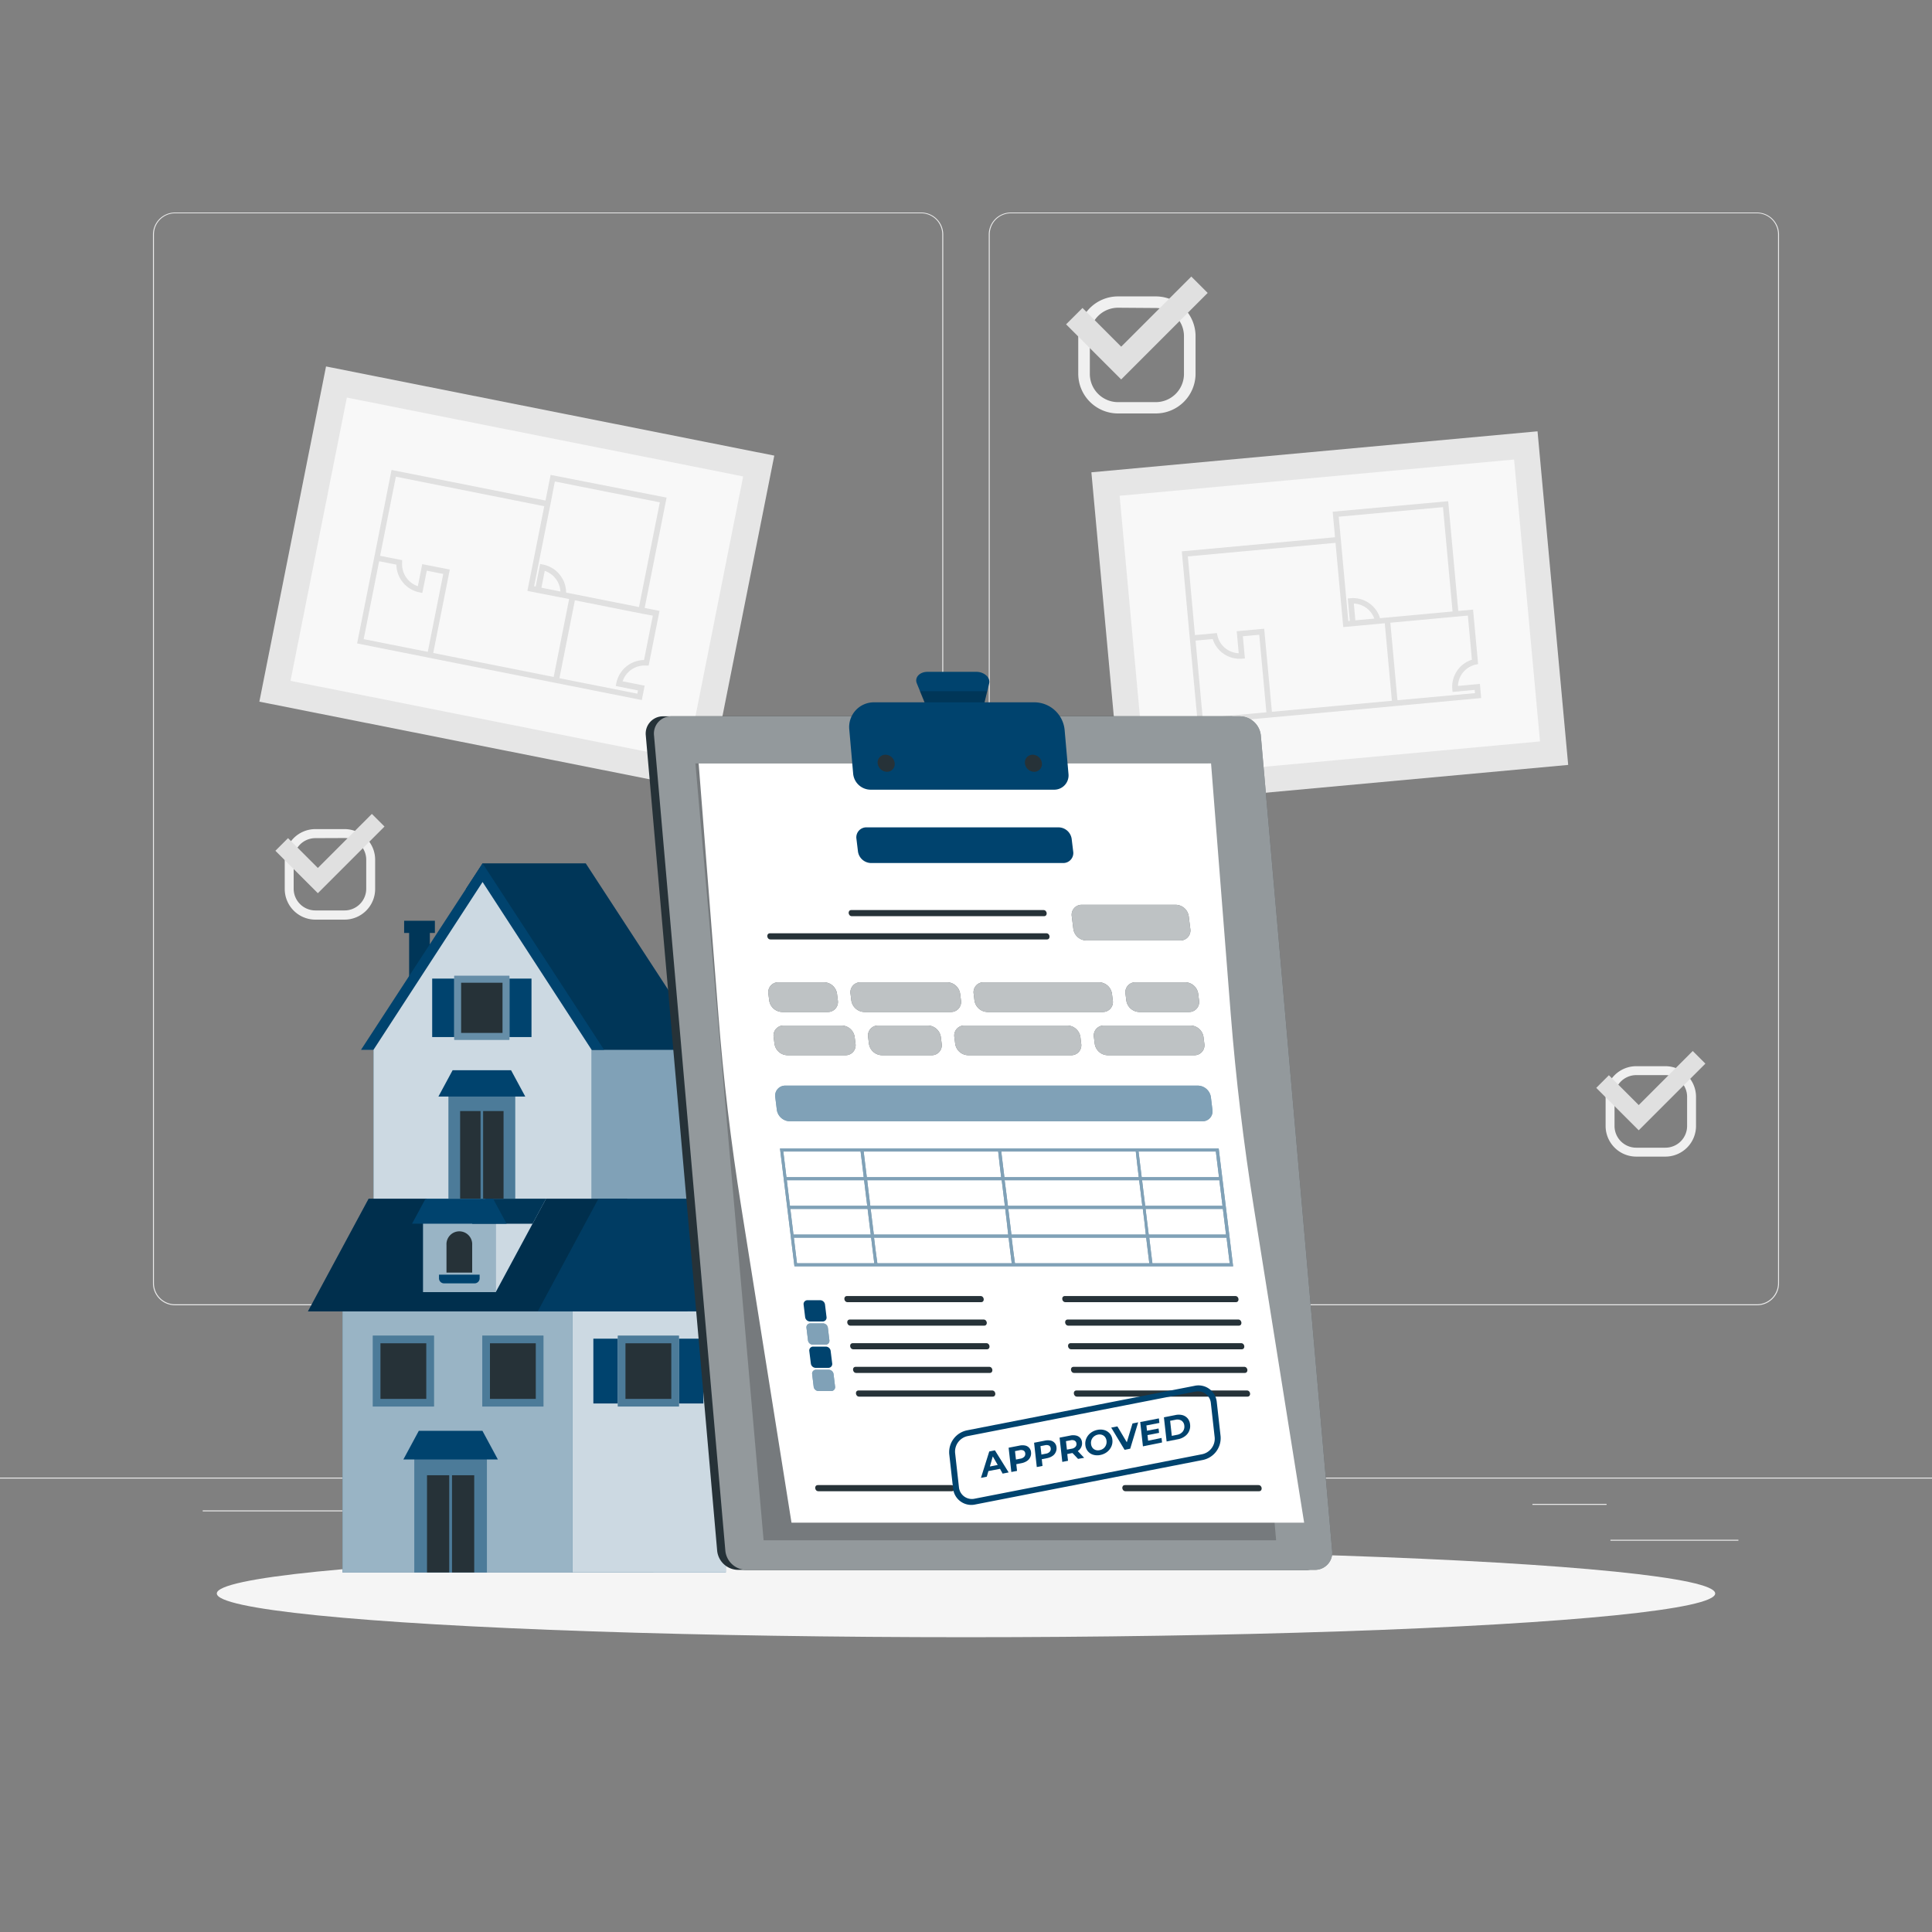 <svg xmlns="http://www.w3.org/2000/svg" viewBox="0 0 500 500"><rect x="0" y="0" width="500" height="500" fill="#808080" stroke="none"/><g id="freepik--background-complete--inject-115"><rect x="416.78" y="398.49" width="33.12" height="0.25" style="fill:#ebebeb"></rect><rect x="322.53" y="401.21" width="8.69" height="0.25" style="fill:#ebebeb"></rect><rect x="396.59" y="389.21" width="19.19" height="0.25" style="fill:#ebebeb"></rect><rect x="52.46" y="390.89" width="43.19" height="0.25" style="fill:#ebebeb"></rect><rect x="104.56" y="390.89" width="6.33" height="0.25" style="fill:#ebebeb"></rect><rect x="131.47" y="395.11" width="93.68" height="0.25" style="fill:#ebebeb"></rect><path d="M238.4,337.8H45.3a5.71,5.71,0,0,1-5.71-5.71V60.66A5.71,5.71,0,0,1,45.3,55H238.4a5.71,5.71,0,0,1,5.71,5.71V332.09A5.71,5.71,0,0,1,238.4,337.8ZM45.3,55.2a5.47,5.47,0,0,0-5.46,5.46V332.09a5.47,5.47,0,0,0,5.46,5.46H238.4a5.47,5.47,0,0,0,5.46-5.46V60.66a5.47,5.47,0,0,0-5.46-5.46Z" style="fill:#ebebeb"></path><path d="M454.7,337.8H261.6a5.71,5.71,0,0,1-5.71-5.71V60.66A5.71,5.71,0,0,1,261.6,55H454.7a5.71,5.71,0,0,1,5.71,5.71V332.09A5.71,5.71,0,0,1,454.7,337.8ZM261.6,55.2a5.47,5.47,0,0,0-5.46,5.46V332.09a5.47,5.47,0,0,0,5.46,5.46H454.7a5.47,5.47,0,0,0,5.46-5.46V60.66a5.47,5.47,0,0,0-5.46-5.46Z" style="fill:#ebebeb"></path><rect y="382.4" width="500" height="0.25" style="fill:#ebebeb"></rect><rect x="300.8" y="102.13" width="86.7" height="115.95" transform="translate(472.09 -197.26) rotate(84.75)" style="fill:#e6e6e6"></rect><rect x="292.9" y="123.46" width="102.52" height="73.27" transform="translate(-13.21 32.16) rotate(-5.25)" style="fill:#fafafa;opacity:0.9"></rect><path d="M344.9,132.43l.6,6.61-39.65,3.65,2,21.8L310,187.42l19.34-1.78,31.06-2.85,1.43-.14,21.5-2L383,177l-5.68.52a5.86,5.86,0,0,1,4.59-5.52l.62-.14-1.3-14.09-3.83.35-2.61-28.41Zm-33.64,53.42-1.85-20.06,4.44-.41a7.31,7.31,0,0,0,7.61,5.08l.72-.06-.53-5.74,4.24-.38,1.85,20.06Zm17.91-1.64-2-21.5-7.11.65.52,5.69a5.87,5.87,0,0,1-5.52-4.6l-.14-.61-5.67.52L307.41,144l38.22-3.51,2,21.8,3.26-.3,5.14-.47,2.35-.22,1.84,20.06Zm21.6-23.67-.4-4.33a5.86,5.86,0,0,1,5.3,3.88Zm29.11-1.23,1.05,11.43a7.3,7.3,0,0,0-5.07,7.61l.06.72,5.73-.53.07.84-20.06,1.84-1.84-20.06,17.66-1.63Zm-6.44-28.06,2.48,27-16.23,1.5-1.44.13-1.1.1a7.29,7.29,0,0,0-7.63-5.16l-.72.06.53,5.82-.39,0-2-21.8-.48-5.18Z" style="fill:#e0e0e0"></path><rect x="89.53" y="90.61" width="88.45" height="118.28" transform="translate(306.72 47.78) rotate(101.25)" style="fill:#e6e6e6"></rect><rect x="96.38" y="97.46" width="74.75" height="104.58" transform="translate(-39.21 251.72) rotate(-78.75)" style="fill:#fafafa;opacity:0.9"></rect><path d="M142.5,122.9l-1.32,6.64-39.85-7.92L97,143.52l-4.58,23,19.44,3.87,31.21,6.2,1.44.29,21.59,4.29.74-3.72-5.71-1.13a6,6,0,0,1,6.09-4.07l.65,0,2.81-14.15-3.84-.77,5.67-28.55ZM94.12,165.41l4-20.16,4.46.88a7.45,7.45,0,0,0,6,7.18l.72.14,1.15-5.76,4.26.85-4,20.16Zm18,3.58,4.29-21.6L109.27,146l-1.13,5.71a6,6,0,0,1-4.07-6.09l0-.65-5.7-1.13,4.08-20.47,38.4,7.64-4.36,21.91,3.28.65,5.16,1,2.36.46-4,20.16Zm28-16.89.86-4.36a6,6,0,0,1,4.06,5.34Zm28.83,7.23-2.28,11.48a7.45,7.45,0,0,0-7.17,6l-.15.72,5.76,1.15-.17.84-20.16-4,4-20.16,17.75,3.53ZM170.76,130l-5.39,27.11-16.31-3.25-1.44-.28-1.11-.22a7.43,7.43,0,0,0-6-7.26l-.72-.15-1.16,5.84-.4-.08,4.36-21.9,1-5.2Z" style="fill:#e0e0e0"></path><path d="M299.12,107h-9.78a10.29,10.29,0,0,1-10.29-10.29V87a10.29,10.29,0,0,1,10.29-10.29h9.78A10.3,10.3,0,0,1,309.41,87v9.78A10.3,10.3,0,0,1,299.12,107Zm-9.78-27.36A7.3,7.3,0,0,0,282.05,87v9.78a7.3,7.3,0,0,0,7.29,7.29h9.78a7.3,7.3,0,0,0,7.29-7.29V87a7.3,7.3,0,0,0-7.29-7.29Z" style="fill:#f0f0f0"></path><polygon points="290.16 98.2 275.9 83.94 280.15 79.7 290.16 89.72 308.31 71.57 312.55 75.81 290.16 98.2" style="fill:#e0e0e0"></polygon><path d="M89.16,238H81.63A7.94,7.94,0,0,1,73.69,230V222.5a7.94,7.94,0,0,1,7.94-7.93h7.53a7.94,7.94,0,0,1,7.93,7.93V230A7.94,7.94,0,0,1,89.16,238Zm-7.53-21.09A5.63,5.63,0,0,0,76,222.5V230a5.63,5.63,0,0,0,5.63,5.62h7.53A5.62,5.62,0,0,0,94.78,230V222.5a5.62,5.62,0,0,0-5.62-5.62Z" style="fill:#f0f0f0"></path><polygon points="82.26 231.16 71.27 220.18 74.54 216.91 82.26 224.63 96.24 210.64 99.51 213.91 82.26 231.16" style="fill:#e0e0e0"></polygon><path d="M431,299.33h-7.54a7.94,7.94,0,0,1-7.93-7.93v-7.54a7.94,7.94,0,0,1,7.93-7.93H431a7.94,7.94,0,0,1,7.93,7.93v7.54A7.94,7.94,0,0,1,431,299.33Zm-7.54-21.09a5.62,5.62,0,0,0-5.62,5.62v7.54a5.62,5.62,0,0,0,5.62,5.62H431a5.62,5.62,0,0,0,5.62-5.62v-7.54a5.62,5.62,0,0,0-5.62-5.62Z" style="fill:#f0f0f0"></path><polygon points="424.1 292.52 413.11 281.54 416.38 278.27 424.1 285.99 438.08 272 441.35 275.27 424.1 292.52" style="fill:#e0e0e0"></polygon></g><g id="freepik--Shadow--inject-115"><ellipse id="freepik--path--inject-115" cx="250" cy="412.39" rx="193.89" ry="11.32" style="fill:#f5f5f5"></ellipse></g><g id="freepik--House--inject-115"><polygon points="104.59 238.3 112.54 238.3 112.54 241.44 111.24 241.44 111.24 255.53 105.89 255.53 105.89 241.44 104.59 241.44 104.59 238.3" style="fill:#00436E"></polygon><g style="opacity:0.2"><polygon points="104.59 238.3 112.54 238.3 112.54 241.44 111.24 241.44 111.24 255.53 105.89 255.53 105.89 241.44 104.59 241.44 104.59 238.3"></polygon></g><polygon points="151.59 228.26 179.82 271.69 179.82 310.66 112.98 310.66 112.98 271.69 151.59 228.26" style="fill:#00436E"></polygon><polygon points="151.59 228.26 179.82 271.69 179.82 310.66 112.98 310.66 112.98 271.69 151.59 228.26" style="fill:#fff;opacity:0.5"></polygon><polygon points="120.59 230.03 124.89 223.44 151.59 223.44 183.05 271.69 156.34 271.69 120.59 271.69 120.59 230.03" style="fill:#00436E"></polygon><polygon points="120.59 230.03 124.89 223.44 151.59 223.44 183.05 271.69 156.34 271.69 120.59 271.69 120.59 230.03" style="opacity:0.2"></polygon><polygon points="156.34 271.69 124.89 223.44 93.43 271.69 156.34 271.69" style="fill:#00436E"></polygon><polygon points="124.89 228.26 153.11 271.69 153.11 310.66 96.66 310.66 96.66 271.69 124.89 228.26" style="fill:#00436E"></polygon><polygon points="124.89 228.26 153.11 271.69 153.11 310.66 96.66 310.66 96.66 271.69 124.89 228.26" style="fill:#fff;opacity:0.8"></polygon><rect x="131.84" y="253.26" width="5.71" height="15.13" style="fill:#00436E"></rect><rect x="111.85" y="253.26" width="5.71" height="15.13" style="fill:#00436E"></rect><rect x="117.56" y="252.54" width="14.27" height="16.56" style="fill:#00436E"></rect><rect x="117.56" y="252.54" width="14.27" height="16.56" style="fill:#fff;opacity:0.4"></rect><rect x="119.34" y="254.33" width="10.71" height="12.99" style="fill:#263238"></rect><rect x="116.07" y="282.81" width="17.26" height="27.86" transform="translate(249.4 593.47) rotate(180)" style="fill:#00436E"></rect><rect x="116.07" y="282.81" width="17.26" height="27.86" transform="translate(249.4 593.47) rotate(180)" style="fill:#fff;opacity:0.3"></rect><polygon points="117.14 276.97 132.26 276.97 135.94 283.79 113.46 283.79 117.14 276.97" style="fill:#00436E"></polygon><rect x="125.03" y="287.54" width="5.29" height="23.13" style="fill:#263238"></rect><rect x="119.08" y="287.54" width="5.29" height="23.13" style="fill:#263238"></rect><rect x="88.64" y="338.81" width="80.41" height="68.15" style="fill:#00436E"></rect><rect x="88.64" y="338.81" width="80.41" height="68.15" style="fill:#fff;opacity:0.6"></rect><rect x="148.12" y="338.81" width="39.71" height="68.15" style="fill:#00436E"></rect><rect x="148.12" y="338.81" width="39.71" height="68.15" style="fill:#fff;opacity:0.8"></rect><rect x="124.82" y="345.66" width="15.82" height="18.35" style="fill:#00436E"></rect><rect x="124.82" y="345.66" width="15.82" height="18.35" style="fill:#fff;opacity:0.3"></rect><rect x="126.8" y="347.64" width="11.86" height="14.39" style="fill:#263238"></rect><rect x="153.56" y="346.45" width="6.33" height="16.77" style="fill:#00436E"></rect><rect x="175.71" y="346.45" width="6.33" height="16.77" style="fill:#00436E"></rect><rect x="159.89" y="345.66" width="15.82" height="18.35" style="fill:#00436E"></rect><rect x="159.89" y="345.66" width="15.82" height="18.35" style="fill:#fff;opacity:0.3"></rect><rect x="161.87" y="347.64" width="11.86" height="14.39" style="fill:#263238"></rect><rect x="107.23" y="376.64" width="18.78" height="30.31" style="fill:#00436E"></rect><rect x="107.23" y="376.64" width="18.78" height="30.31" style="fill:#fff;opacity:0.3"></rect><polygon points="124.85 370.29 108.39 370.29 104.39 377.71 128.85 377.71 124.85 370.29" style="fill:#00436E"></polygon><rect x="110.51" y="381.79" width="5.75" height="25.16" style="fill:#263238"></rect><rect x="116.98" y="381.79" width="5.75" height="25.16" style="fill:#263238"></rect><polygon points="178.01 339.39 162.3 310.23 95.4 310.23 79.69 339.39 178.01 339.39" style="fill:#00436E"></polygon><polygon points="178.01 339.39 162.3 310.23 95.4 310.23 79.69 339.39 178.01 339.39" style="opacity:0.3"></polygon><polygon points="196.79 339.39 181.08 310.23 154.88 310.23 139.17 339.39 196.79 339.39" style="fill:#00436E"></polygon><polygon points="196.79 339.39 181.08 310.23 154.88 310.23 139.17 339.39 196.79 339.39" style="opacity:0.1"></polygon><polygon points="110.39 334.4 110.39 310.23 141.31 310.23 128.29 334.4 110.39 334.4" style="fill:#00436E"></polygon><polygon points="110.39 334.4 110.39 310.23 141.31 310.23 128.29 334.4 110.39 334.4" style="fill:#fff;opacity:0.8"></polygon><rect x="109.48" y="315.62" width="18.78" height="18.78" transform="translate(237.74 650.02) rotate(180)" style="fill:#00436E"></rect><rect x="109.48" y="315.62" width="18.78" height="18.78" transform="translate(237.74 650.02) rotate(180)" style="fill:#fff;opacity:0.6"></rect><path d="M114.91,329.88h7.92a1.3,1.3,0,0,1,1.3,1.3v.95a0,0,0,0,1,0,0H113.61a0,0,0,0,1,0,0v-.95A1.3,1.3,0,0,1,114.91,329.88Z" transform="translate(237.74 662.01) rotate(180)" style="fill:#00436E"></path><path d="M115.55,322.18a3.33,3.33,0,1,1,6.65,0v7.17h-6.65Z" style="fill:#263238"></path><polygon points="122.19 316.69 125.68 310.23 141.31 310.23 137.83 316.69 122.19 316.69" style="fill:#00436E"></polygon><polygon points="122.19 316.69 125.68 310.23 141.31 310.23 137.83 316.69 122.19 316.69" style="opacity:0.2"></polygon><polygon points="127.61 310.23 131.1 316.69 106.64 316.69 110.13 310.23 127.61 310.23" style="fill:#00436E"></polygon><rect x="96.49" y="345.66" width="15.82" height="18.35" style="fill:#00436E"></rect><rect x="96.49" y="345.66" width="15.82" height="18.35" style="fill:#fff;opacity:0.3"></rect><rect x="98.46" y="347.64" width="11.86" height="14.39" style="fill:#263238"></rect></g><g id="freepik--Clipboard--inject-115"><path d="M191,406.28H338.13a4.47,4.47,0,0,0,4.51-4.95l-18.47-211a5.5,5.5,0,0,0-5.37-4.95H171.64a4.47,4.47,0,0,0-4.51,4.95l18.47,211A5.5,5.5,0,0,0,191,406.28Z" style="fill:#263238"></path><path d="M193.09,406.28H340.25a4.46,4.46,0,0,0,4.51-4.95l-18.46-211a5.51,5.51,0,0,0-5.38-4.95H173.77a4.46,4.46,0,0,0-4.51,4.95l18.46,211A5.5,5.5,0,0,0,193.09,406.28Z" style="fill:#263238"></path><path d="M193.09,406.28H340.25a4.46,4.46,0,0,0,4.51-4.95l-18.46-211a5.51,5.51,0,0,0-5.38-4.95H173.77a4.46,4.46,0,0,0-4.51,4.95l18.46,211A5.5,5.5,0,0,0,193.09,406.28Z" style="fill:#fff;opacity:0.5"></path><polygon points="312.61 197.57 330.26 398.62 197.62 398.62 179.97 197.57 312.61 197.57" style="opacity:0.2"></polygon><path d="M313.42,197.58l5.09,64.83q2,25.21,6,50.2l13,81.46H204.84l-13-81.66q-4-24.95-5.95-50.14l-5.08-64.69Z" style="fill:#fff"></path><path d="M225.39,223.35h49.73a2.59,2.59,0,0,0,2.62-3l-.39-3.23a3.47,3.47,0,0,0-3.35-3H224.26a2.58,2.58,0,0,0-2.61,3l.39,3.23A3.47,3.47,0,0,0,225.39,223.35Z" style="fill:#00436E"></path><path d="M204.39,290.19H311.16a2.58,2.58,0,0,0,2.61-3l-.39-3.23a3.47,3.47,0,0,0-3.35-3H203.26a2.59,2.59,0,0,0-2.62,3l.4,3.23A3.47,3.47,0,0,0,204.39,290.19Z" style="fill:#00436E"></path><path d="M204.39,290.19H311.16a2.58,2.58,0,0,0,2.61-3l-.39-3.23a3.47,3.47,0,0,0-3.35-3H203.26a2.59,2.59,0,0,0-2.62,3l.4,3.23A3.47,3.47,0,0,0,204.39,290.19Z" style="fill:#fff;opacity:0.5"></path><path d="M270.19,237.11H220.46c-1,0-1.16-1.59-.14-1.59h49.73c1,0,1.17,1.59.14,1.59Z" style="fill:#263238"></path><path d="M199.27,241.53h71.52c1,0,1.17,1.6.14,1.6H199.4c-1,0-1.16-1.6-.13-1.6Z" style="fill:#263238"></path><path d="M281.16,243.39h24.27a2.59,2.59,0,0,0,2.62-3l-.4-3.23a3.46,3.46,0,0,0-3.35-3H280a2.58,2.58,0,0,0-2.62,3l.4,3.23A3.47,3.47,0,0,0,281.16,243.39Z" style="fill:#263238"></path><path d="M281.16,243.39h24.27a2.59,2.59,0,0,0,2.62-3l-.4-3.23a3.46,3.46,0,0,0-3.35-3H280a2.58,2.58,0,0,0-2.62,3l.4,3.23A3.47,3.47,0,0,0,281.16,243.39Z" style="fill:#fff;opacity:0.7"></path><path d="M294.84,261.9h12.85a2.59,2.59,0,0,0,2.62-3l-.21-1.69a3.46,3.46,0,0,0-3.34-3H293.9a2.58,2.58,0,0,0-2.62,3l.21,1.69A3.47,3.47,0,0,0,294.84,261.9Z" style="fill:#263238"></path><path d="M255.54,261.9h29.83a2.59,2.59,0,0,0,2.62-3l-.21-1.69a3.46,3.46,0,0,0-3.34-3H254.6a2.57,2.57,0,0,0-2.61,3l.2,1.69A3.48,3.48,0,0,0,255.54,261.9Z" style="fill:#263238"></path><path d="M223.67,261.9h22.41a2.6,2.6,0,0,0,2.62-3l-.21-1.69a3.46,3.46,0,0,0-3.35-3h-22.4a2.58,2.58,0,0,0-2.62,3l.2,1.69A3.49,3.49,0,0,0,223.67,261.9Z" style="fill:#263238"></path><path d="M202.41,261.9h11.8a2.59,2.59,0,0,0,2.62-3l-.21-1.69a3.46,3.46,0,0,0-3.35-3H201.48a2.58,2.58,0,0,0-2.62,3l.21,1.69A3.47,3.47,0,0,0,202.41,261.9Z" style="fill:#263238"></path><path d="M286.66,273.09h22.4a2.58,2.58,0,0,0,2.62-3l-.21-1.69a3.47,3.47,0,0,0-3.34-3H285.72a2.59,2.59,0,0,0-2.62,3l.21,1.69A3.46,3.46,0,0,0,286.66,273.09Z" style="fill:#263238"></path><path d="M250.55,273.09h26.64a2.58,2.58,0,0,0,2.62-3l-.2-1.69a3.49,3.49,0,0,0-3.35-3H249.61a2.59,2.59,0,0,0-2.62,3l.21,1.69A3.46,3.46,0,0,0,250.55,273.09Z" style="fill:#263238"></path><path d="M228.23,273.09h12.85a2.58,2.58,0,0,0,2.62-3l-.21-1.69a3.47,3.47,0,0,0-3.35-3H227.29a2.59,2.59,0,0,0-2.62,3l.21,1.69A3.46,3.46,0,0,0,228.23,273.09Z" style="fill:#263238"></path><path d="M203.78,273.09h15a2.58,2.58,0,0,0,2.62-3l-.21-1.69a3.47,3.47,0,0,0-3.35-3h-15a2.59,2.59,0,0,0-2.62,3l.21,1.69A3.46,3.46,0,0,0,203.78,273.09Z" style="fill:#263238"></path><g style="opacity:0.7"><path d="M294.84,261.9h12.85a2.59,2.59,0,0,0,2.62-3l-.21-1.69a3.46,3.46,0,0,0-3.34-3H293.9a2.58,2.58,0,0,0-2.62,3l.21,1.69A3.47,3.47,0,0,0,294.84,261.9Z" style="fill:#fff"></path><path d="M255.54,261.9h29.83a2.59,2.59,0,0,0,2.62-3l-.21-1.69a3.46,3.46,0,0,0-3.34-3H254.6a2.57,2.57,0,0,0-2.61,3l.2,1.69A3.48,3.48,0,0,0,255.54,261.9Z" style="fill:#fff"></path><path d="M223.67,261.9h22.41a2.6,2.6,0,0,0,2.62-3l-.21-1.69a3.46,3.46,0,0,0-3.35-3h-22.4a2.58,2.58,0,0,0-2.62,3l.2,1.69A3.49,3.49,0,0,0,223.67,261.9Z" style="fill:#fff"></path><path d="M202.41,261.9h11.8a2.59,2.59,0,0,0,2.62-3l-.21-1.69a3.46,3.46,0,0,0-3.35-3H201.48a2.58,2.58,0,0,0-2.62,3l.21,1.69A3.47,3.47,0,0,0,202.41,261.9Z" style="fill:#fff"></path><path d="M286.66,273.09h22.4a2.58,2.58,0,0,0,2.62-3l-.21-1.69a3.47,3.47,0,0,0-3.34-3H285.72a2.59,2.59,0,0,0-2.62,3l.21,1.69A3.46,3.46,0,0,0,286.66,273.09Z" style="fill:#fff"></path><path d="M250.55,273.09h26.64a2.58,2.58,0,0,0,2.62-3l-.2-1.69a3.49,3.49,0,0,0-3.35-3H249.61a2.59,2.59,0,0,0-2.62,3l.21,1.69A3.46,3.46,0,0,0,250.55,273.09Z" style="fill:#fff"></path><path d="M228.23,273.09h12.85a2.58,2.58,0,0,0,2.62-3l-.21-1.69a3.47,3.47,0,0,0-3.35-3H227.29a2.59,2.59,0,0,0-2.62,3l.21,1.69A3.46,3.46,0,0,0,228.23,273.09Z" style="fill:#fff"></path><path d="M203.78,273.09h15a2.58,2.58,0,0,0,2.62-3l-.21-1.69a3.47,3.47,0,0,0-3.35-3h-15a2.59,2.59,0,0,0-2.62,3l.21,1.69A3.46,3.46,0,0,0,203.78,273.09Z" style="fill:#fff"></path></g><path d="M246.35,385.93H211.8c-1,0-1.16-1.59-.14-1.59h34.55c1,0,1.17,1.59.14,1.59Z" style="fill:#263238"></path><path d="M325.83,385.93H291.28c-1,0-1.16-1.59-.14-1.59h34.55c1,0,1.17,1.59.14,1.59Z" style="fill:#263238"></path><path d="M319.84,337h-44.1c-1,0-1.17-1.59-.14-1.59h44.1c1,0,1.16,1.59.14,1.59Z" style="fill:#263238"></path><path d="M276.35,341.49h44.1c1,0,1.16,1.59.14,1.59h-44.1c-1,0-1.17-1.59-.14-1.59Z" style="fill:#263238"></path><path d="M277.1,347.61h44.1c1,0,1.16,1.59.14,1.59h-44.1c-1,0-1.17-1.59-.14-1.59Z" style="fill:#263238"></path><path d="M277.85,353.73H322c1,0,1.16,1.59.13,1.59H278c-1,0-1.17-1.59-.14-1.59Z" style="fill:#263238"></path><path d="M278.6,359.85h44.1c1,0,1.16,1.6.13,1.6H278.74c-1,0-1.17-1.6-.14-1.6Z" style="fill:#263238"></path><path d="M253.9,337H219.35c-1,0-1.16-1.59-.14-1.59h34.55c1,0,1.17,1.59.14,1.59Z" style="fill:#263238"></path><path d="M220,341.49h34.55c1,0,1.17,1.59.14,1.59H220.1c-1,0-1.17-1.59-.14-1.59Z" style="fill:#263238"></path><path d="M220.71,347.61h34.55c1,0,1.16,1.59.14,1.59H220.85c-1,0-1.17-1.59-.14-1.59Z" style="fill:#263238"></path><path d="M221.46,353.73H256c1,0,1.16,1.59.14,1.59H221.6c-1,0-1.17-1.59-.14-1.59Z" style="fill:#263238"></path><path d="M222.21,359.85h34.55c1,0,1.16,1.6.14,1.6H222.35c-1,0-1.17-1.6-.14-1.6Z" style="fill:#263238"></path><path d="M202.87,305.44h0l.91,7.43h0l.91,7.43h0l.91,7.42H319.13l-1-8.22h0l-.91-7.43h0l-.91-7.42h0l-.91-7.43H201.86Zm20.26-4.11.4,3.32h-20l-.81-6.64h20Zm1.7,7.43-.4-3.32h34.81l.41,3.32.4,3.31H225.24ZM260,305.44h34.81l.41,3.32.4,3.31H260.85l-.41-3.31Zm36.53,14.06H261.76l-.41-3.32-.4-3.31h34.81l.41,3.31Zm-35.61,0H226.15l-.41-3.32-.41-3.31h34.82l.4,3.31Zm-2.22-18.17.4,3.32H224.33l-.41-3.32-.4-3.32h34.81Zm35.61,0,.4,3.32H259.94l-.41-3.32-.4-3.32h34.81Zm21.16,3.32h-20l-.41-3.32-.4-3.32h20Zm.91,7.42h-20l-.41-3.31-.4-3.32h20Zm.91,7.43h-20l-.41-3.32-.4-3.31h20Zm-19.46,4.11-.4-3.31h20l.81,6.63h-20Zm-35.61,0-.41-3.31h34.82l.4,3.31.41,3.32H262.67Zm-35.61,0-.41-3.31h34.82l.4,3.31.41,3.32H227.06Zm-21.16-3.31h20l.4,3.31.41,3.32h-20Zm-.91-7.43h20l.4,3.31.41,3.32h-20Zm-.91-7.43h20l.4,3.32.41,3.31h-20Z" style="fill:#00436E"></path><path d="M202.87,305.44h0l.91,7.43h0l.91,7.43h0l.91,7.42H319.13l-1-8.22h0l-.91-7.43h0l-.91-7.42h0l-.91-7.43H201.86Zm20.26-4.11.4,3.32h-20l-.81-6.64h20Zm1.7,7.43-.4-3.32h34.81l.41,3.32.4,3.31H225.24ZM260,305.44h34.81l.41,3.32.4,3.31H260.85l-.41-3.31Zm36.53,14.06H261.76l-.41-3.32-.4-3.31h34.81l.41,3.31Zm-35.61,0H226.15l-.41-3.32-.41-3.31h34.82l.4,3.31Zm-2.22-18.17.4,3.32H224.33l-.41-3.32-.4-3.32h34.81Zm35.61,0,.4,3.32H259.94l-.41-3.32-.4-3.32h34.81Zm21.16,3.32h-20l-.41-3.32-.4-3.32h20Zm.91,7.42h-20l-.41-3.31-.4-3.32h20Zm.91,7.43h-20l-.41-3.32-.4-3.31h20Zm-19.46,4.11-.4-3.31h20l.81,6.63h-20Zm-35.61,0-.41-3.31h34.82l.4,3.31.41,3.32H262.67Zm-35.61,0-.41-3.31h34.82l.4,3.31.41,3.32H227.06Zm-21.16-3.31h20l.4,3.31.41,3.32h-20Zm-.91-7.43h20l.4,3.31.41,3.32h-20Zm-.91-7.43h20l.4,3.32.41,3.31h-20Z" style="fill:#fff;opacity:0.5"></path><path d="M209.62,342h3.29a1,1,0,0,0,1-1.11l-.4-3.29a1.29,1.29,0,0,0-1.24-1.11h-3.3a1,1,0,0,0-1,1.11l.4,3.29A1.3,1.3,0,0,0,209.62,342Z" style="fill:#00436E"></path><path d="M210.35,348h3.3a1,1,0,0,0,1-1.11l-.4-3.29a1.3,1.3,0,0,0-1.25-1.11h-3.29a1,1,0,0,0-1,1.11l.4,3.29A1.29,1.29,0,0,0,210.35,348Z" style="fill:#00436E"></path><path d="M211.09,354h3.29a1,1,0,0,0,1-1.1l-.41-3.3a1.28,1.28,0,0,0-1.24-1.1h-3.29a1,1,0,0,0-1,1.1l.41,3.3A1.28,1.28,0,0,0,211.09,354Z" style="fill:#00436E"></path><path d="M211.83,360h3.29a1,1,0,0,0,1-1.11l-.4-3.29a1.29,1.29,0,0,0-1.25-1.11h-3.29a1,1,0,0,0-1,1.11l.4,3.29A1.3,1.3,0,0,0,211.83,360Z" style="fill:#00436E"></path><path d="M210.35,348h3.3a1,1,0,0,0,1-1.11l-.4-3.29a1.3,1.3,0,0,0-1.25-1.11h-3.29a1,1,0,0,0-1,1.11l.4,3.29A1.29,1.29,0,0,0,210.35,348Z" style="fill:#fff;opacity:0.5"></path><path d="M211.83,360h3.29a1,1,0,0,0,1-1.11l-.4-3.29a1.29,1.29,0,0,0-1.25-1.11h-3.29a1,1,0,0,0-1,1.11l.4,3.29A1.3,1.3,0,0,0,211.83,360Z" style="fill:#fff;opacity:0.5"></path><path d="M226.28,181.76h13l-2-4.89c-.65-1.54.72-3,2.76-3H252.7c2,0,3.67,1.49,3.29,3l-1.2,4.89h13a7.9,7.9,0,0,1,7.73,7.1l1,11.41a3.7,3.7,0,0,1-3.74,4.1H225.25a4.56,4.56,0,0,1-4.45-4.1l-1-11.41A6.4,6.4,0,0,1,226.28,181.76Z" style="fill:#00436E"></path><polygon points="254.79 181.76 239.26 181.76 238.05 178.88 255.5 178.88 254.79 181.76" style="opacity:0.2"></polygon><path d="M265.25,197.53a2.46,2.46,0,0,0,2.4,2.21,2,2,0,0,0,2-2.21,2.46,2.46,0,0,0-2.4-2.21A2,2,0,0,0,265.25,197.53Z" style="fill:#263238"></path><path d="M227.14,197.53a2.47,2.47,0,0,0,2.41,2.21,2,2,0,0,0,2-2.21,2.45,2.45,0,0,0-2.4-2.21A2,2,0,0,0,227.14,197.53Z" style="fill:#263238"></path><path d="M311.24,377.85l-58.8,11.5a4.74,4.74,0,0,1-5.78-4.11l-1-8.94a5.78,5.78,0,0,1,4.64-6.14l58.8-11.5a4.75,4.75,0,0,1,5.79,4.11l1,8.94A5.78,5.78,0,0,1,311.24,377.85Zm-60.77-6.2a4.1,4.1,0,0,0-3.29,4.35l1,8.94a3.36,3.36,0,0,0,4.1,2.91l58.79-11.49a4.1,4.1,0,0,0,3.29-4.36l-1-8.94a3.35,3.35,0,0,0-4.09-2.9Z" style="fill:#00436E"></path><path d="M258.8,380.13l-3,.58-.42,1.46-1.51.3,2.15-6.84,1.46-.29,3.56,5.72-1.56.31Zm-.59-1-1.28-2.21-.75,2.61Z" style="fill:#00436E"></path><path d="M265.3,374.1a1.9,1.9,0,0,1,1.53,1.75,2.27,2.27,0,0,1-.21,1.27,2.33,2.33,0,0,1-.87,1,4,4,0,0,1-1.45.56l-1.28.25.19,1.74-1.48.28-.7-6.28,2.77-.54A3.61,3.61,0,0,1,265.3,374.1Zm-.23,2.91a1.05,1.05,0,0,0,.26-.87.89.89,0,0,0-.44-.74,1.5,1.5,0,0,0-1-.09l-1.21.24.25,2.18,1.2-.24A1.65,1.65,0,0,0,265.07,377Z" style="fill:#00436E"></path><path d="M271.89,372.81a2,2,0,0,1,1.05.61,1.92,1.92,0,0,1,.48,1.14,2.26,2.26,0,0,1-.21,1.27,2.33,2.33,0,0,1-.87,1,3.87,3.87,0,0,1-1.44.56l-1.29.25.19,1.74-1.48.29-.7-6.29,2.77-.54A3.61,3.61,0,0,1,271.89,372.81Zm-.23,2.91a1.05,1.05,0,0,0,.26-.87.89.89,0,0,0-.44-.74,1.56,1.56,0,0,0-1-.09l-1.21.24.25,2.18,1.2-.24A1.62,1.62,0,0,0,271.66,375.72Z" style="fill:#00436E"></path><path d="M279,377.56l-1.43-1.51-.08,0-1.28.25.19,1.75-1.48.29-.7-6.28,2.77-.54a3.35,3.35,0,0,1,1.51,0,2,2,0,0,1,1.05.6,2,2,0,0,1,.47,1.14,2.29,2.29,0,0,1-.21,1.28,2.44,2.44,0,0,1-.88,1l1.65,1.74Zm-.92-4.74a1.51,1.51,0,0,0-1-.08l-1.21.23.25,2.19,1.2-.23a1.69,1.69,0,0,0,1-.49,1,1,0,0,0,.26-.87A.89.89,0,0,0,278.07,372.82Z" style="fill:#00436E"></path><path d="M282.89,376.48a2.85,2.85,0,0,1-2-2.5,3.27,3.27,0,0,1,.27-1.75,3.62,3.62,0,0,1,1.12-1.41,4.15,4.15,0,0,1,1.75-.77,3.73,3.73,0,0,1,1.83.07,2.93,2.93,0,0,1,1.38.92,2.87,2.87,0,0,1,.64,1.58,3.27,3.27,0,0,1-.27,1.75,3.72,3.72,0,0,1-1.12,1.41,4.17,4.17,0,0,1-1.74.77A3.77,3.77,0,0,1,282.89,376.48Zm2.7-1.63a2.13,2.13,0,0,0,.63-.85,2.21,2.21,0,0,0,.15-1.09,2,2,0,0,0-.38-1,1.67,1.67,0,0,0-.79-.57,2,2,0,0,0-1.06-.06,2.26,2.26,0,0,0-1,.46,2.06,2.06,0,0,0-.64.85,2.21,2.21,0,0,0-.14,1.09,2,2,0,0,0,.37,1,1.69,1.69,0,0,0,.8.57,1.94,1.94,0,0,0,1,.06A2.24,2.24,0,0,0,285.59,374.85Z" style="fill:#00436E"></path><path d="M294.56,368.1l-2.06,6.82-1.46.29-3.46-5.75,1.6-.31,2.44,4.11,1.47-4.87Z" style="fill:#00436E"></path><path d="M300.61,372.14l.13,1.17-4.95,1-.7-6.29,4.83-.94.13,1.17-3.36.65.15,1.37,3-.58.13,1.13-3,.58.16,1.45Z" style="fill:#00436E"></path><path d="M301.22,366.8l2.9-.57a4,4,0,0,1,1.88,0,2.69,2.69,0,0,1,1.37.86,2.88,2.88,0,0,1,.62,1.56,3.18,3.18,0,0,1-.26,1.74,3.27,3.27,0,0,1-1.12,1.34,4.31,4.31,0,0,1-1.79.75l-2.9.57Zm3.39,4.53a2.38,2.38,0,0,0,1.47-.82,2.05,2.05,0,0,0,.42-1.54,1.72,1.72,0,0,0-.73-1.31,2.08,2.08,0,0,0-1.59-.22l-1.35.26.43,3.9Z" style="fill:#00436E"></path></g></svg>
